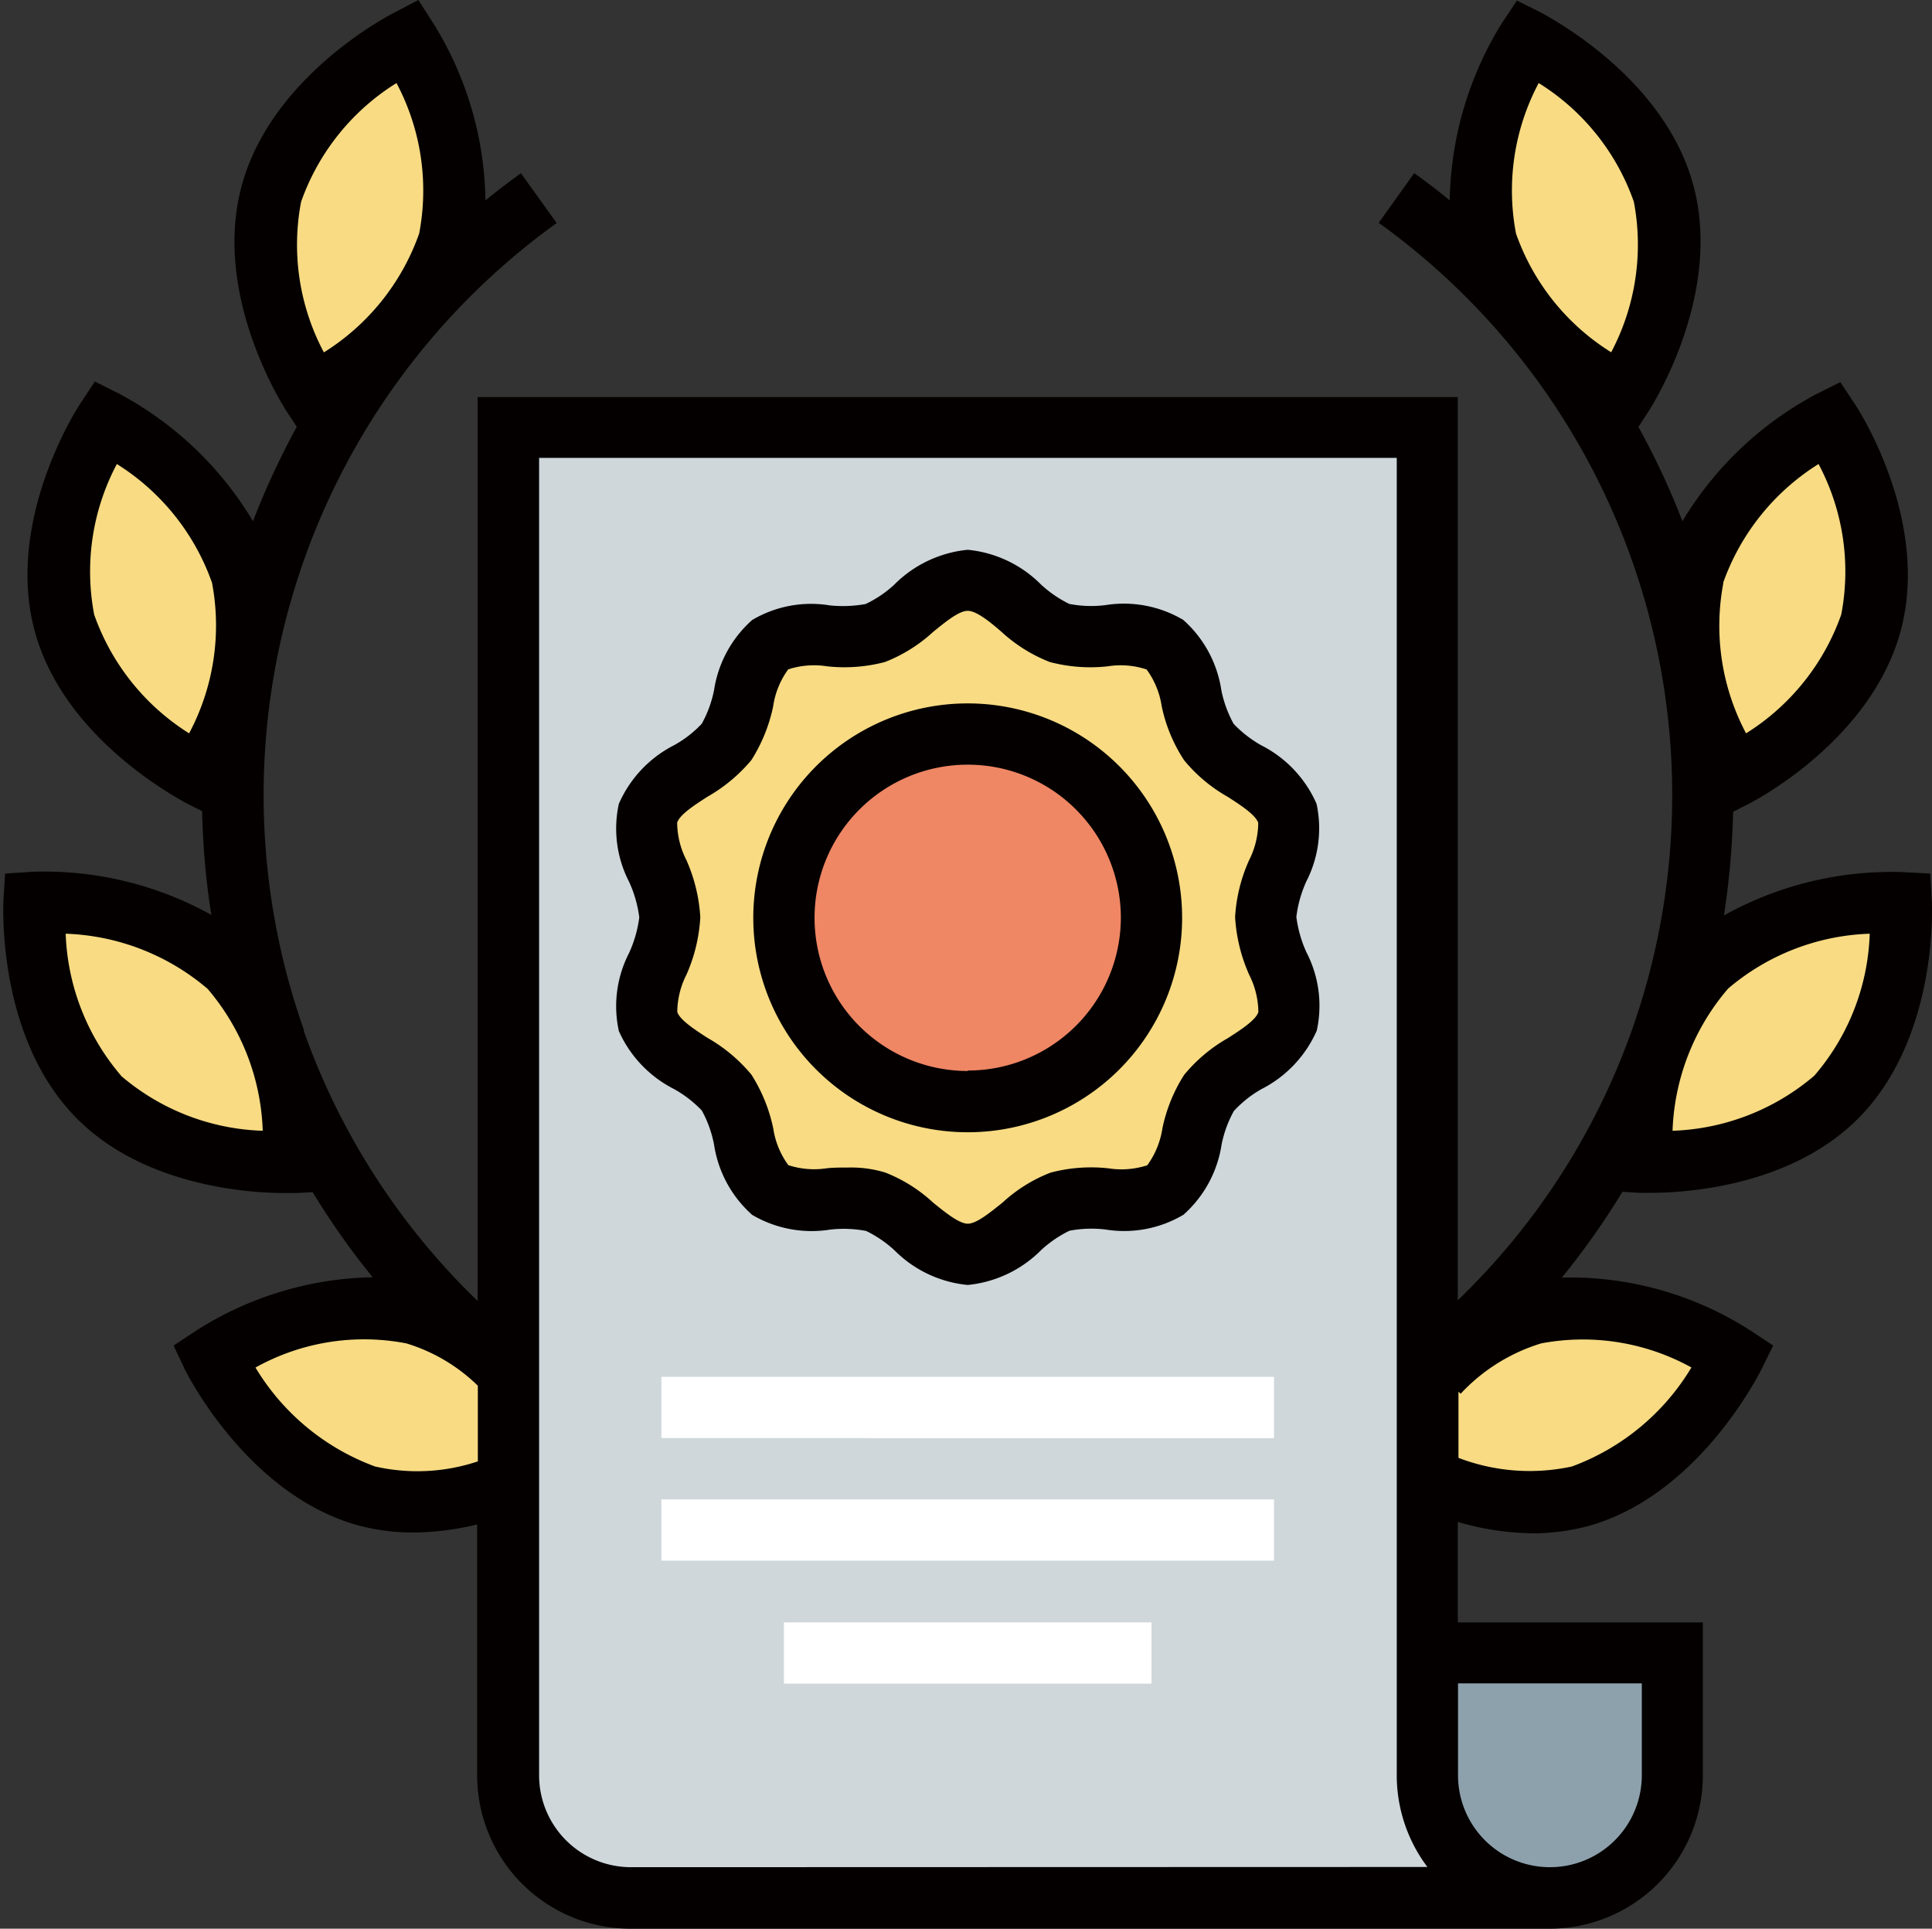 <svg xmlns="http://www.w3.org/2000/svg" viewBox="0 0 170.3 170"><rect x="0" y="0" width="170.3" height="170" fill="#333333" stroke="none"/><defs><style>.cls-1{fill:none;}.cls-2{fill:#8da1ac;}.cls-3{fill:#cfd7db;}.cls-4{fill:#f8db83;}.cls-5{fill:#ef8664;}.cls-6{fill:#fff;}.cls-7{fill:#040000;}</style></defs><title>icon06</title><g id="圖層_1" data-name="圖層 1"><rect class="cls-1" width="170" height="170"/></g><g id="圖層_2" data-name="圖層 2"><path class="cls-2" d="M125.5,167.26h10.8a10.79,10.79,0,0,0,10.8-10.8v-10.8H125.5Z" transform="translate(0.3)"/><path class="cls-3" d="M136.3,167.26h-81a10.79,10.79,0,0,1-10.8-10.8V37.66h81v118.8A10.8,10.8,0,0,0,136.3,167.26Z" transform="translate(0.3)"/><path class="cls-4" d="M85,110.56c-3,0-5.4-3.76-8.12-4.64s-6.95.68-9.29-1-2.12-6.17-3.84-8.55-6-3.47-6.93-6.3,1.91-6.15,1.91-9.18-2.79-6.45-1.91-9.18,5.22-4,6.93-6.3,1.47-6.82,3.84-8.55,6.48-.11,9.29-1S82,51.16,85,51.16s5.4,3.76,8.12,4.64,6.95-.68,9.29,1,2.12,6.17,3.84,8.55,6,3.47,6.93,6.3-1.91,6.16-1.91,9.18,2.79,6.45,1.91,9.18S108,94,106.25,96.34s-1.47,6.82-3.84,8.55-6.48.11-9.29,1S88,110.56,85,110.56Z" transform="translate(0.3)"/><path class="cls-5" d="M101.2,80.86A16.2,16.2,0,1,1,85,64.66,16.2,16.2,0,0,1,101.2,80.86Z" transform="translate(0.3)"/><path class="cls-4" d="M35.65,3.54s5.94,9.1,3.63,17.74-12,13.56-12,13.56-5.94-9.11-3.63-17.75S35.65,3.54,35.65,3.54Z" transform="translate(0.3)"/><path class="cls-4" d="M9,37.12S18.71,42,21,50.67s-3.63,17.75-3.63,17.75-9.7-4.91-12-13.55S9,37.12,9,37.12Z" transform="translate(0.3)"/><path class="cls-4" d="M2.72,79.53s10.85-.59,17.18,5.73,5.73,17.19,5.73,17.19S14.77,103,8.44,96.72,2.72,79.53,2.72,79.53Z" transform="translate(0.3)"/><path class="cls-4" d="M36.21,115.79c-8.64-2.39-17.74,3.73-17.74,3.73s4.91,9.94,13.55,12.32a20.68,20.68,0,0,0,12.48-1.11v-9.8A18.85,18.85,0,0,0,36.21,115.79Z" transform="translate(0.3)"/><path class="cls-4" d="M134.76,115.79a19,19,0,0,0-8.29,5.14v9.8A20.69,20.69,0,0,0,139,131.84c8.64-2.38,13.55-12.32,13.55-12.32S143.4,113.4,134.76,115.79Z" transform="translate(0.3)"/><path class="cls-4" d="M134.35,3.54s-5.94,9.1-3.63,17.74,12,13.56,12,13.56,5.94-9.11,3.63-17.75S134.35,3.54,134.35,3.54Z" transform="translate(0.3)"/><path class="cls-4" d="M161,37.12S151.3,42,149,50.68s3.63,17.74,3.63,17.74,9.71-4.91,12-13.55S161,37.12,161,37.12Z" transform="translate(0.3)"/><path class="cls-4" d="M167.28,79.53s-10.85-.59-17.18,5.73-5.73,17.19-5.73,17.19,10.86.59,17.19-5.73S167.28,79.53,167.28,79.53Z" transform="translate(0.3)"/><path class="cls-6" d="M58,121.36h54v5.4H58Z" transform="translate(0.3)"/><path class="cls-6" d="M58,132.16h54v5.4H58Z" transform="translate(0.3)"/><path class="cls-6" d="M68.8,143h32.4v5.4H68.8Z" transform="translate(0.3)"/><path class="cls-7" d="M115.75,70.85a10.51,10.51,0,0,0-4.88-5.16,10.38,10.38,0,0,1-2.43-1.89,10.36,10.36,0,0,1-1.08-2.95A10.34,10.34,0,0,0,104,54.64a10.27,10.27,0,0,0-6.88-1.3,10.23,10.23,0,0,1-3.17-.11,10.5,10.5,0,0,1-2.48-1.7A10.51,10.51,0,0,0,85,48.46a10.57,10.57,0,0,0-6.48,3.08A10.08,10.08,0,0,1,76,53.24a11.16,11.16,0,0,1-3.16.12A10.18,10.18,0,0,0,66,54.65a10.35,10.35,0,0,0-3.36,6.19,10.25,10.25,0,0,1-1.08,2.95,9.93,9.93,0,0,1-2.43,1.89,10.53,10.53,0,0,0-4.88,5.17,10.22,10.22,0,0,0,.9,6.87,10.76,10.76,0,0,1,.9,3.14A10.81,10.81,0,0,1,55.15,84a10.24,10.24,0,0,0-.9,6.88A10.55,10.55,0,0,0,59.13,96a10.34,10.34,0,0,1,2.43,1.88,10.17,10.17,0,0,1,1.08,3A10.34,10.34,0,0,0,66,107.08a10.33,10.33,0,0,0,6.88,1.3,10.55,10.55,0,0,1,3.17.12,10.46,10.46,0,0,1,2.48,1.69A10.51,10.51,0,0,0,85,113.26a10.57,10.57,0,0,0,6.48-3.08,10.36,10.36,0,0,1,2.49-1.7,10.47,10.47,0,0,1,3.16-.11,10.24,10.24,0,0,0,6.89-1.3,10.35,10.35,0,0,0,3.36-6.19,10.25,10.25,0,0,1,1.08-2.95A9.93,9.93,0,0,1,110.89,96a10.55,10.55,0,0,0,4.88-5.16,10.25,10.25,0,0,0-.9-6.88,10.76,10.76,0,0,1-.9-3.14,10.66,10.66,0,0,1,.88-3.13A10.26,10.26,0,0,0,115.75,70.85Zm-5.94,15.07a7.37,7.37,0,0,1,.81,3.29c-.23.71-1.53,1.55-2.68,2.29a13.86,13.86,0,0,0-3.86,3.24,14,14,0,0,0-1.92,4.73,7.4,7.4,0,0,1-1.33,3.24,7.35,7.35,0,0,1-3.42.27,14,14,0,0,0-5.11.38A13.31,13.31,0,0,0,88.07,106c-1.09.87-2.29,1.86-3.06,1.86s-2-1-3.06-1.86a13.37,13.37,0,0,0-4.22-2.65,10.39,10.39,0,0,0-3.28-.44c-.63,0-1.25,0-1.84.06a7.34,7.34,0,0,1-3.42-.27,7.28,7.28,0,0,1-1.33-3.24,14.25,14.25,0,0,0-1.92-4.73,14,14,0,0,0-3.86-3.24c-1.15-.74-2.45-1.59-2.68-2.29a7.37,7.37,0,0,1,.81-3.29,14.49,14.49,0,0,0,1.22-5.06A14.51,14.51,0,0,0,60.2,75.8a7.37,7.37,0,0,1-.81-3.29c.23-.71,1.53-1.55,2.68-2.29A14.15,14.15,0,0,0,65.93,67a14.25,14.25,0,0,0,1.92-4.73A7.28,7.28,0,0,1,69.18,59a7.34,7.34,0,0,1,3.42-.27,14,14,0,0,0,5.11-.38,13.57,13.57,0,0,0,4.23-2.64c1.08-.88,2.28-1.87,3.06-1.87s2,1,3,1.87a13.57,13.57,0,0,0,4.23,2.64,14,14,0,0,0,5.12.38,7.23,7.23,0,0,1,3.42.28,7.31,7.31,0,0,1,1.33,3.23A13.76,13.76,0,0,0,104.07,67a13.67,13.67,0,0,0,3.86,3.24c1.15.74,2.45,1.59,2.68,2.29a7.41,7.41,0,0,1-.81,3.3,14.24,14.24,0,0,0-1.23,5,14.51,14.51,0,0,0,1.23,5.06Z" transform="translate(0.3)"/><path class="cls-7" d="M85,62a18.9,18.9,0,1,0,18.9,18.9A18.9,18.9,0,0,0,85,62Zm0,32.4a13.5,13.5,0,1,1,13.5-13.5A13.49,13.49,0,0,1,85,94.36Z" transform="translate(0.3)"/><path class="cls-7" d="M144.23,105.14c.07,0,.4,0,.93,0,3,0,12.28-.51,18.31-6.53,7.09-7.1,6.54-18.75,6.51-19.24L169.85,77l-2.42-.13a30.36,30.36,0,0,0-15.77,3.82,69.89,69.89,0,0,0,.81-9.14l1.36-.69c.44-.22,10.8-5.56,13.41-15.26s-3.71-19.51-4-19.92l-1.32-2-2.16,1.08A30.42,30.42,0,0,0,148,45.94a66.76,66.76,0,0,0-3.88-8.31l.86-1.32c.27-.41,6.58-10.22,4-19.92s-13-15-13.4-15.26L133.41.05l-1.33,2a30.57,30.57,0,0,0-4.59,15.61c-1-.83-2.06-1.63-3.13-2.4l-3.13,4.38a62.12,62.12,0,0,1,22.33,71.12l-.05.14a61.6,61.6,0,0,1-15.31,23.71V35H41.8v79.67A61.71,61.71,0,0,1,26.49,90.91l0-.12A62.13,62.13,0,0,1,48.77,19.66l-3.15-4.39c-1.08.77-2.11,1.57-3.13,2.39A30.34,30.34,0,0,0,37.9,2.06L36.58,0,34.42,1.13C34,1.35,23.62,6.69,21,16.39s3.73,19.51,4,19.92l.86,1.31A69.79,69.79,0,0,0,22,45.94,30.46,30.46,0,0,0,10.22,34.71L8.06,33.63l-1.32,2c-.27.41-6.58,10.22-4,19.92s13,15,13.41,15.26l1.37.69a66.74,66.74,0,0,0,.81,9.14A30.33,30.33,0,0,0,2.57,76.84L.15,77,0,79.39c0,.49-.58,12.15,6.52,19.24,6,6,15.32,6.53,18.3,6.53.54,0,.86,0,.94,0l1.5-.08a66.62,66.62,0,0,0,5.29,7.5A29.91,29.91,0,0,0,17,117.28l-2,1.32,1,2.12c.23.45,5.57,11.05,15.27,13.73a18.75,18.75,0,0,0,4.89.63,24.62,24.62,0,0,0,5.6-.71v22.09A13.52,13.52,0,0,0,55.3,170h81a13.52,13.52,0,0,0,13.5-13.5V143H128.2v-8.85a24.81,24.81,0,0,0,6.57,1,19.31,19.31,0,0,0,4.9-.63c9.69-2.68,15-13.28,15.25-13.73L156,118.6l-2-1.32a29.39,29.39,0,0,0-16.63-4.67,66.47,66.47,0,0,0,5.34-7.56Zm-10.9-84.56a20.21,20.21,0,0,1,2-13.26,20.15,20.15,0,0,1,8.39,10.47,20.27,20.27,0,0,1-2,13.26A20.21,20.21,0,0,1,133.33,20.58Zm18.26,30.79A20.39,20.39,0,0,1,160,40.9a20.17,20.17,0,0,1,2,13.27,20.32,20.32,0,0,1-8.39,10.47,20.22,20.22,0,0,1-2-13.26ZM152,87.16a20.28,20.28,0,0,1,12.51-4.86,20.14,20.14,0,0,1-4.88,12.51,20.29,20.29,0,0,1-12.5,4.86A20.32,20.32,0,0,1,152,87.17ZM26.24,17.79A20.27,20.27,0,0,1,34.65,7.32a20.2,20.2,0,0,1,2,13.26,20.33,20.33,0,0,1-8.4,10.48A20.18,20.18,0,0,1,26.24,17.79ZM16.37,64.64A20.32,20.32,0,0,1,8,54.17,20.23,20.23,0,0,1,10,40.9a20.32,20.32,0,0,1,8.39,10.47A20.25,20.25,0,0,1,16.37,64.64Zm-6,30.17A20.34,20.34,0,0,1,5.49,82.3,20.34,20.34,0,0,1,18,87.16a20.28,20.28,0,0,1,4.86,12.51A20.17,20.17,0,0,1,10.35,94.81Zm31.45,34a16.81,16.81,0,0,1-9.06.45,20.59,20.59,0,0,1-10.54-8.72,19.66,19.66,0,0,1,13.3-2.13,15.43,15.43,0,0,1,6.3,3.73Zm13.5,35.77a8.1,8.1,0,0,1-8.1-8.1V40.36h75.6v116.1a13.44,13.44,0,0,0,2.7,8.1Zm89.1-16.2v8.1a8.1,8.1,0,1,1-16.2,0v-8.1Zm4.37-27.84a20.57,20.57,0,0,1-10.53,8.72,17.56,17.56,0,0,1-10-.76v-5.84l.19.19a16.14,16.14,0,0,1,7.1-4.44A19.79,19.79,0,0,1,148.77,120.52Z" transform="translate(0.3)"/></g></svg>
